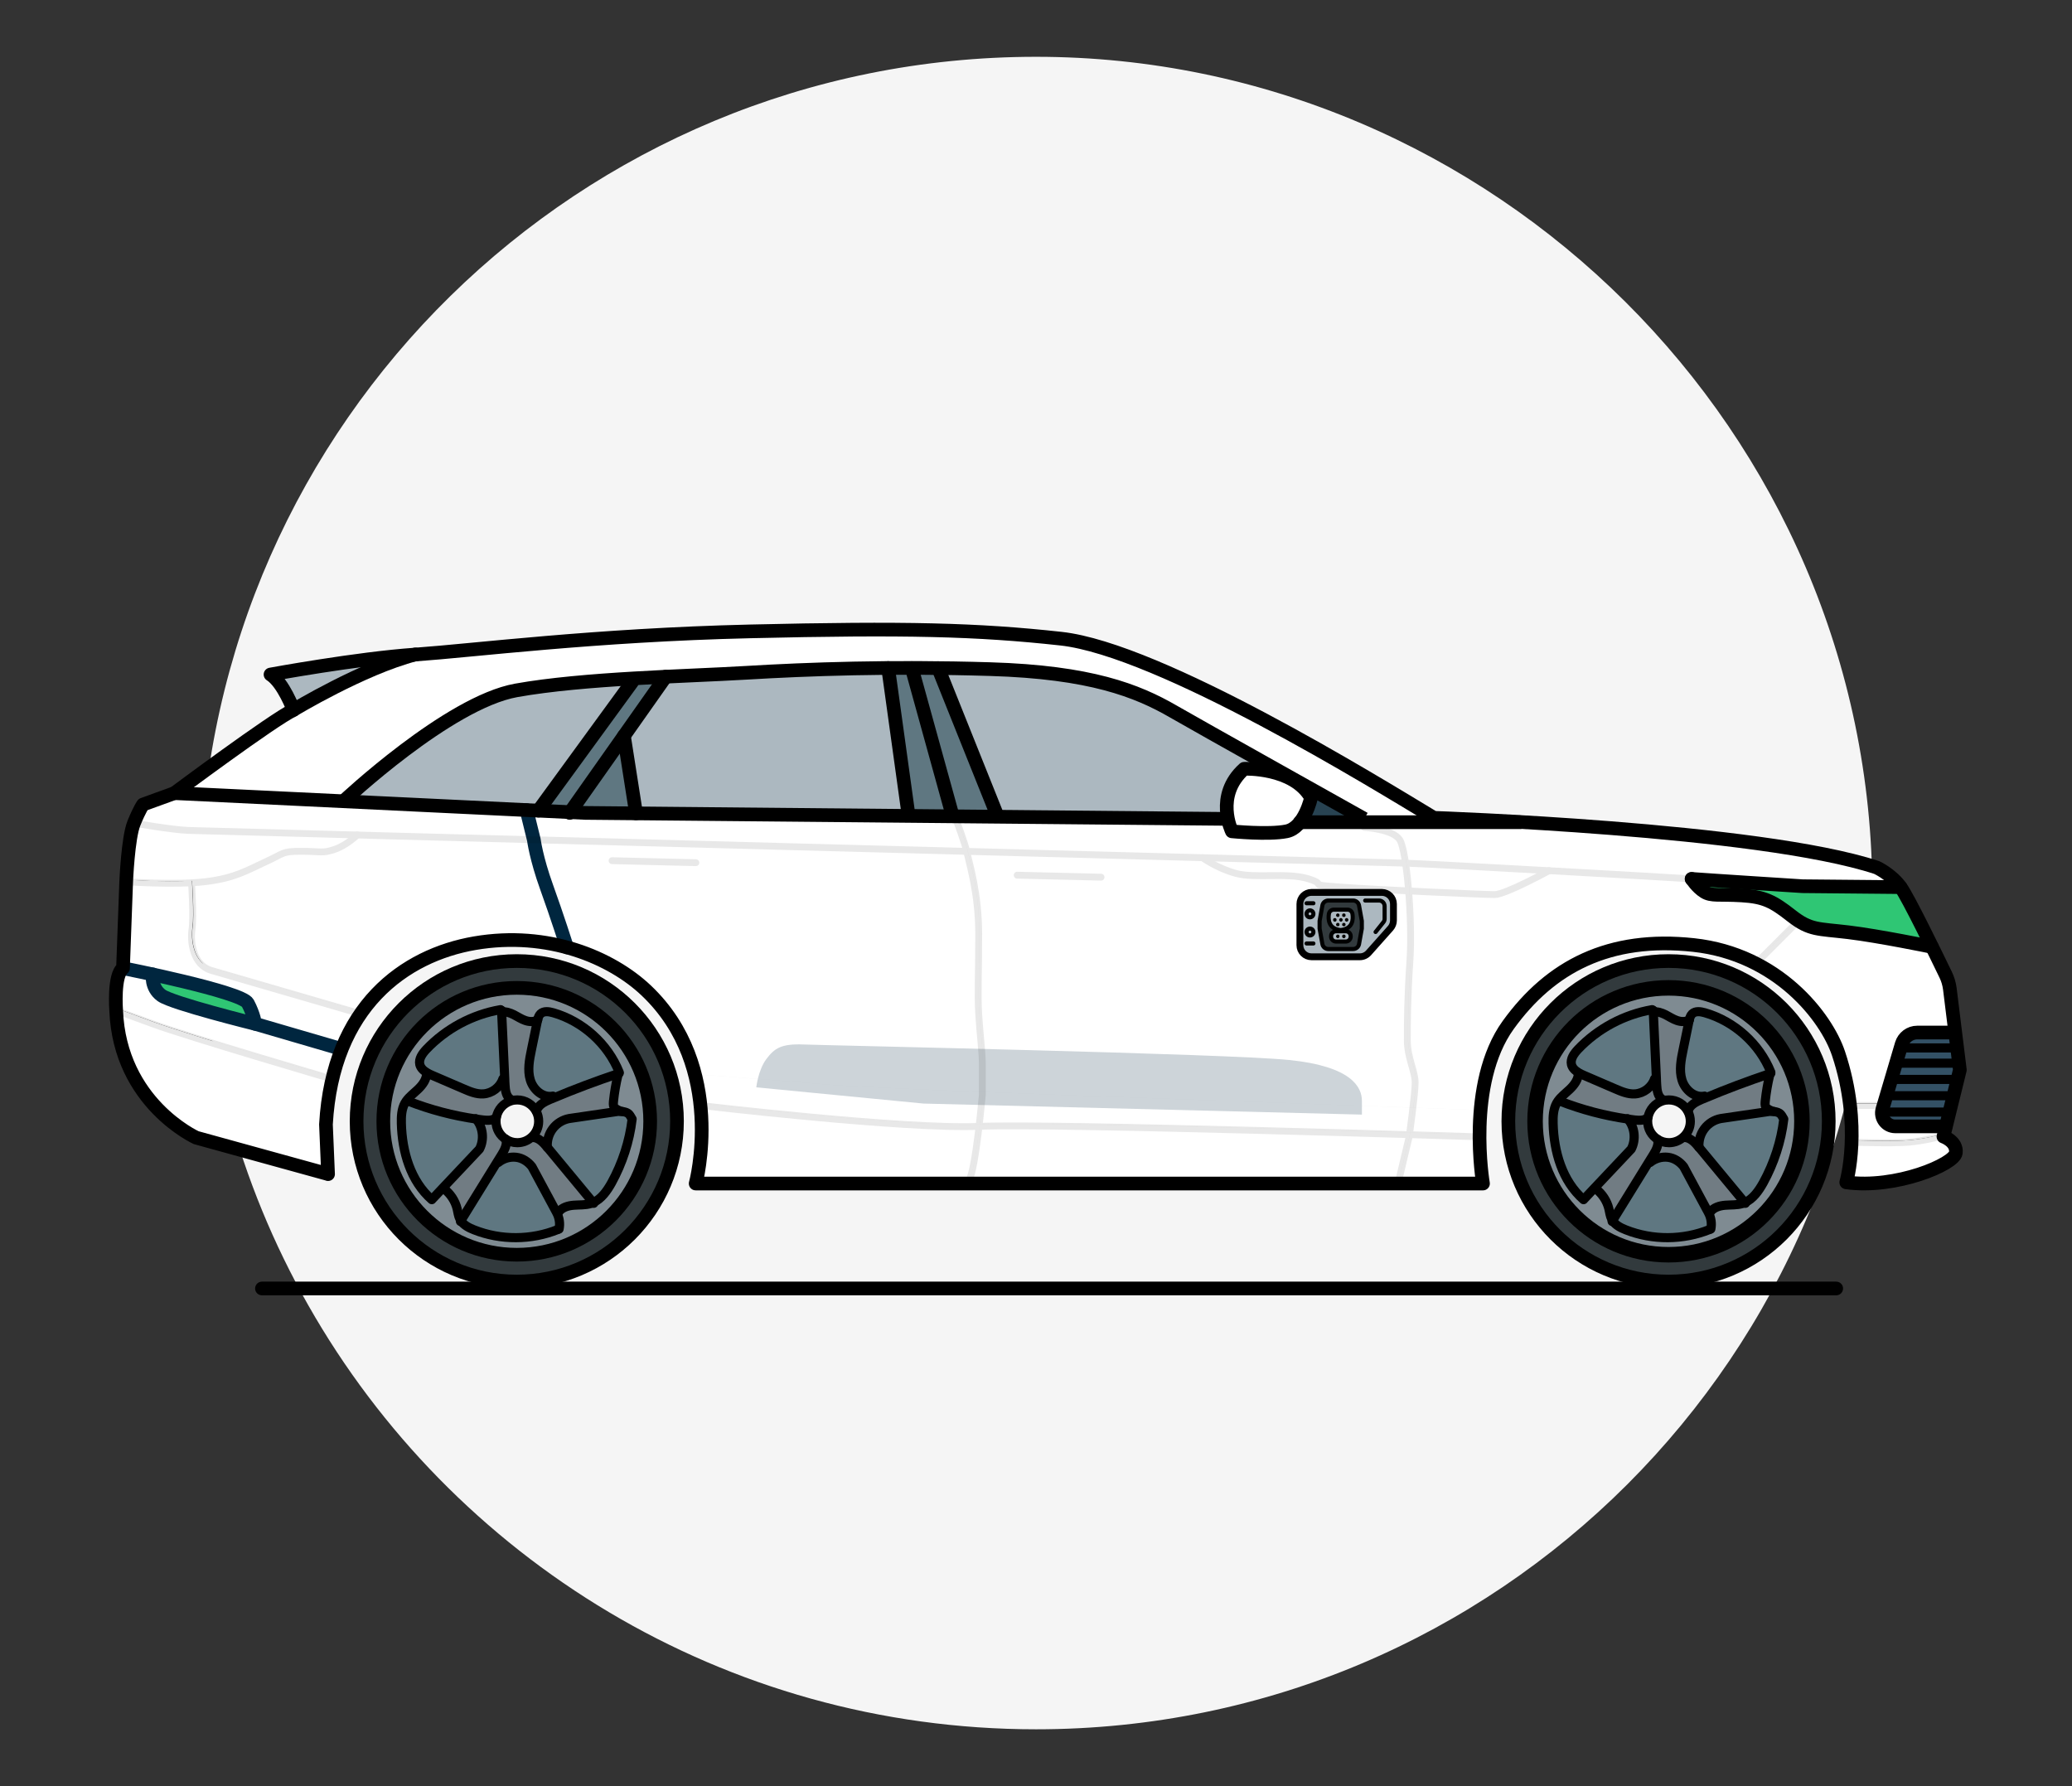 <?xml version="1.0" encoding="UTF-8"?>
<svg xmlns="http://www.w3.org/2000/svg" viewBox="0 0 227.25 195.91">
  <rect x="0" y="0" width="227.25" height="195.91" fill="#333333" stroke="none"/>
  <g id="Layer_2" data-name="Layer 2">
    <path d="M205.35,97.95c0,50.65-41.07,91.72-91.72,91.72-34.22,0-64.06-18.74-79.82-46.51-7.58-13.34-11.9-28.77-11.9-45.21,0-.63,0-1.27,.02-1.9C22.93,46.27,63.6,6.23,113.63,6.23s91.72,41.06,91.72,91.72Z" style="fill: #f5f5f5;"/>
  </g>
  <g id="Layer_1" data-name="Layer 1">
    <line x1="28.73" y1="141.32" x2="201.39" y2="141.32" style="fill: none; stroke: #000; stroke-linecap: round; stroke-linejoin: round; stroke-width: 1.5px;"/>
    <g>
      <g>
        <path d="M207.69,118.17h6.64l.37,.09-.85,3.48-.39,1.58h-5.52c-.98,0-1.69-.95-1.41-1.89l.12-.4,.86-2.9,.18,.05Z" style="fill: #335165;"/>
        <path d="M210.34,113.03h4.14l.21,1.69h-6.17s.12-.42,.12-.42c.22-.76,.91-1.27,1.7-1.27Z" style="fill: #335165;"/>
        <polygon points="214.69 114.72 214.99 117.12 214.71 118.27 214.33 118.17 207.69 118.17 207.51 118.13 208.52 114.71 208.54 114.72 214.68 114.72 214.69 114.72" style="fill: #335165;"/>
        <path d="M45.62,71.56c-5.81,1.52-13.36,6.09-13.36,6.09,0,0-1.1-3-2.52-3.89,0,0,9.51-1.74,15.89-2.2Z" style="fill: #acb8c0;"/>
        <path d="M142.63,89.96c.88-1.1,1.21-2.69,1.21-2.69-.54-.94-1.34-1.6-2.22-2.06l.06-.1c4.31,2.42,8.01,4.49,8.01,4.49v.37h-7.06Z" style="fill: #284352;"/>
        <path d="M136.52,84.1c-2.06,1.85-2.06,4.08-1.78,5.48h-.66s-24.74-.22-24.74-.22v-.37l-6.38-15.94c1.84,.02,3.75,.06,5.71,.12,10.97,.33,16.11,2.35,20.08,4.65,1.14,.66,7.52,4.24,12.93,7.28l-.06,.1c-2.3-1.22-5.11-1.11-5.11-1.11Z" style="fill: #acb8c0;"/>
        <path d="M99.67,88.94v.33l-29.85-.28-1.33-8.48,4.58-6.5c3.29-.16,6.39-.28,8.88-.43,4.27-.25,9.47-.47,15.52-.52l2.2,15.88Z" style="fill: #acb8c0;"/>
        <path d="M69.37,74.2l.02,.4-10.28,14.09-1.29-.06-20.08-.97c.35-.33,11.61-10.85,18.94-12.16,3.66-.65,8.21-1.03,12.68-1.3Z" style="fill: #acb8c0;"/>
        <path d="M143.85,87.27s-.34,1.59-1.21,2.69c-.38,.49-.87,.88-1.48,1-1.99,.4-5.98,0-5.98,0,0,0-.27-.54-.44-1.38-.28-1.4-.28-3.63,1.78-5.48,0,0,2.82-.11,5.11,1.11,.88,.47,1.68,1.12,2.22,2.06Z" style="fill: #fff;"/>
        <path d="M104.89,89.32h-.44v-.38s-4.39-15.88-4.39-15.88h0c.95-.01,1.91,0,2.9,0l6.38,15.94v.37l-4.45-.04Z" style="fill: #5f7781;"/>
        <path d="M100.07,73.06l4.39,15.88v.38s-4.79-.05-4.79-.05v-.33l-2.2-15.88c.85-.01,1.72-.01,2.59-.01h0Z" style="fill: #5f7781;"/>
        <path d="M73.08,74.01l-4.58,6.5-5.9,8.36-3.48-.17,10.28-14.09-.02-.4c1.25-.07,2.49-.13,3.71-.2Z" style="fill: #5f7781;"/>
        <path d="M97.48,73.06c-6.05,.04-11.25,.26-15.52,.52-2.49,.16-5.59,.28-8.88,.43-1.21,.06-2.46,.13-3.71,.2-4.47,.27-9.02,.65-12.68,1.3-7.33,1.31-18.59,11.82-18.94,12.16l-18.55-.89s10.77-8.02,13.06-9.12c0,0,7.55-4.57,13.36-6.09,6.39-.45,19.64-2.14,36.7-2.54,17.06-.4,24.91-.21,34.11,.8,10.87,1.2,34.6,15.86,40.88,19.65,0,0,3.84,.13,9.46,.45v.04h-17.07v-.37s-3.7-2.07-8.01-4.49c-5.41-3.04-11.78-6.61-12.93-7.28-3.97-2.31-9.11-4.32-20.08-4.65-1.96-.06-3.87-.1-5.71-.12-.98,0-1.95-.01-2.9-.01-.88,0-1.74,0-2.59,.01Z" style="fill: #fff;"/>
        <path d="M27.24,109.81c.66,1.26,.8,2.26,.8,2.26,0,0-9.07-2.24-10.26-3.11-1.2-.88-.96-2.31-.96-2.31,3.91,.85,9.98,2.3,10.43,3.16Z" style="fill: #2fc674;"/>
        <path d="M35.82,123.11l.23,5.45-14.46-3.99s-8.38-3.79-8.78-13.96l3.98,1.46c3.98,1.46,19.72,6.07,19.72,6.07-.36,1.52-.6,3.17-.7,4.97Z" style="fill: #fff;"/>
        <path d="M37.14,114.73l.39,.15c-.41,1.01-.75,2.1-1.02,3.26,0,0-15.74-4.61-19.72-6.07l-3.98-1.46s-.3-3.89,.75-4.64c0,0,1.38,.28,3.26,.69,0,0-.24,1.43,.96,2.31,1.19,.87,10.26,3.11,10.26,3.11l9.11,2.66Z" style="fill: #fff;"/>
        <path d="M39.24,110.87l.3,.2c-.78,1.13-1.45,2.39-2.01,3.8l-.39-.15-9.11-2.66s-.13-1-.8-2.26c-.45-.85-6.52-2.3-10.43-3.16-1.88-.41-3.26-.69-3.26-.69l.35-9.47s3.94,.28,7.16,.12v.05s.25,3.7,.06,5.03c-.2,1.34,.06,3.93,2.13,4.52,2.06,.6,15.99,4.65,15.99,4.65Z" style="fill: #fff;"/>
        <path d="M209.37,125.06c-1.74,.15-6.24,0-6.24,0,.04-1.17,.01-2.52-.16-4.03h3.69l-.12,.4c-.28,.95,.43,1.89,1.41,1.89h5.52l-.28,1.11-.43,.04s-1.65,.45-3.39,.59Z" style="fill: #fff;"/>
        <path d="M213.19,124.43s1.52,.53,1.36,1.78c-.15,1.24-6.58,3.99-12.02,3.24,0,0,.49-1.67,.59-4.39,0,0,4.5,.15,6.24,0,1.74-.15,3.39-.59,3.39-.59l.43-.04Z" style="fill: #fff;"/>
        <path d="M213.89,108.21l.59,4.82h-4.14c-.78,0-1.48,.52-1.7,1.27l-.12,.41-1.01,3.41-.86,2.9h-3.69c-.2-1.73-.59-3.65-1.27-5.7-.95-2.87-3.98-7.26-9.04-9.87l4.67-4.68c1.55,1,2.58,.9,5.47,1.24,3.33,.4,9.16,1.6,9.16,1.6,.61,1.24,1.16,2.36,1.49,3.06,.23,.48,.38,.99,.45,1.52Z" style="fill: #fff;"/>
        <path d="M155.01,121.49l7.4,.27c-.07,.95-.1,1.86-.1,2.71-.57-.02-3.45-.11-7.66-.24,.06-.47,.22-1.59,.35-2.73Z" style="fill: #fff;"/>
        <path d="M162.7,129.58h-9.2v-.36l1.13-4.75s.01-.08,.04-.24c4.2,.13,7.09,.22,7.66,.24,0,2.96,.38,5.11,.38,5.11Z" style="fill: #fff;"/>
        <path d="M107.82,119.78v.07s-.14,1.6-.36,3.48c-8.14,.35-30.56-2.3-30.56-2.3-.11-1.03-.28-2.1-.55-3.2,0,0,8.53,.62,13.92,1.09,2.76,.24,10.59,.58,17.55,.86Z" style="fill: #fff;"/>
        <path d="M120.31,120.24l34.7,1.25c-.13,1.14-.29,2.26-.35,2.73-13.65-.4-41.15-1.17-47.2-.9,.22-1.88,.36-3.48,.36-3.48v-.07c6.63,.26,12.5,.47,12.5,.47Z" style="fill: #fff;"/>
        <path d="M154.66,124.23c-.02,.16-.04,.24-.04,.24l-1.13,4.75v.36h-47.14v-.36c.41-.64,.82-3.5,1.1-5.9,6.05-.26,33.55,.5,47.2,.9Z" style="fill: #fff;"/>
        <path d="M107.46,123.32c-.28,2.4-.69,5.26-1.1,5.9v.36h-29.99s1.02-3.76,.53-8.55c0,0,22.41,2.64,30.56,2.3Z" style="fill: #fff;"/>
        <path d="M197.31,100.78l-4.67,4.68c-1.98-1.01-4.25-1.75-6.84-2.03-9.24-1-15.69,2.32-20.34,8.77-2,2.76-2.79,6.36-3.04,9.56l-7.4-.27c.14-1.19,.28-2.42,.28-2.97,0-1.26-.87-2.73-.87-4.65s0-4.46,.3-8.78c.14-2.1,.06-5.02-.16-7.58-.22-2.69-.58-5-.97-5.62-.76-1.19-3.89-1.36-3.89-1.36v-.57h17.07v-.04c11.49,.66,30.44,2.14,39.1,4.99,0,0,1.6,.73,2.63,2.16,.57,.8,2.16,3.94,3.45,6.56,0,0-5.83-1.2-9.16-1.6-2.9-.35-3.92-.24-5.47-1.24Z" style="fill: #fff;"/>
        <path d="M104.89,89.32l4.45,.04,24.74,.23h.66c.17,.82,.44,1.36,.44,1.36,0,0,3.99,.4,5.98,0,.61-.12,1.09-.51,1.48-1h7.06v.57s3.13,.17,3.89,1.36c.39,.61,.75,2.92,.97,5.62,.21,2.56,.3,5.47,.16,7.58-.3,4.32-.3,6.85-.3,8.78s.87,3.39,.87,4.65c0,.55-.13,1.78-.28,2.97l-34.7-1.25s-5.86-.2-12.5-.47v-3.12c0-1.6-.27-3.45-.4-5.65-.13-2.2,0-4.32,0-8.77s-1.02-7.71-1.26-8.84-1.26-3.79-1.26-3.79v-.28Z" style="fill: #fff;"/>
        <path d="M37.75,87.66l20.08,.97,.8,3.26s.27,2.03,1.4,5.18c1.09,3.06,2.17,6.39,2.23,6.6-3.01-.82-6.44-1.09-10.11-.45-4.68,.81-9.43,3.19-12.6,7.85l-.3-.2s-13.93-4.05-15.99-4.65c-2.06-.59-2.32-3.19-2.13-4.52,.2-1.33-.06-5.03-.06-5.03v-.05c-3.21,.16-7.16-.12-7.16-.12,0,0,.2-4.84,.85-6.44s1-2.04,1-2.04l3.44-1.25,18.55,.89Z" style="fill: #fff;"/>
        <path d="M59.11,88.69l3.48,.17,1.67,.08,5.55,.05,29.85,.28,4.78,.05h.44v.28s1.03,2.66,1.26,3.79,1.26,4.39,1.26,8.84-.13,6.58,0,8.77c.13,2.2,.4,4.05,.4,5.65v3.12c-6.96-.28-14.79-.62-17.55-.86-5.38-.47-13.92-1.09-13.92-1.09-.78-3.19-2.38-6.56-5.4-9.42-2.08-1.97-5.09-3.75-8.7-4.73h0c-.06-.22-1.14-3.55-2.23-6.61-1.13-3.16-1.4-5.18-1.4-5.18l-.8-3.26,1.29,.06Z" style="fill: #fff;"/>
        <polygon points="68.49 80.5 69.82 88.99 64.27 88.94 62.6 88.86 68.49 80.5" style="fill: #5f7781;"/>
      </g>
      <path d="M210.94,103.66s-10.06-1.38-12.23-1.97c-2.17-.59-3.17-2.23-4.52-2.58-1.35-.35-4.19-1-4.99-1s-1.89-.1-2.29-.3-.95-1.25-.95-1.25c0,0,5.98,.4,7.98,.5,1.99,.1,10.07,.23,10.07,.23l4.45,.05,2.71,5.75-.24,.57Z" style="fill: #2fc674;"/>
      <path d="M82.95,119.25s.2-1.89,1.1-3.09,1.64-1.7,4.11-1.6,46.35,1,53.23,1.7c6.88,.7,7.98,2.99,7.98,4.49v1.5l-48.07-1.21-18.35-1.78Z" style="fill: #acb8c0; opacity: .6;"/>
      <path d="M32.19,77.86s7.55-4.57,13.36-6.08" style="fill: none; stroke: #000; stroke-linecap: round; stroke-linejoin: round; stroke-width: 1.5px;"/>
      <path d="M135.11,91.18s-1.94-3.91,1.35-6.86c0,0,5.39-.22,7.33,3.17,0,0-.7,3.29-2.69,3.69s-5.98,0-5.98,0Z" style="fill: none; stroke: #000; stroke-linecap: round; stroke-linejoin: round; stroke-width: 1.5px;"/>
      <path d="M37.67,87.88s11.5-10.83,18.95-12.16c7.45-1.33,18.55-1.53,25.26-1.93,6.71-.4,15.76-.73,26.73-.4s16.11,2.35,20.08,4.65c2.06,1.2,20.94,11.77,20.94,11.77" style="fill: none; stroke: #000; stroke-miterlimit: 10; stroke-width: 1.5px;"/>
      <line x1="59.05" y1="88.91" x2="69.32" y2="74.82" style="fill: none; stroke: #000; stroke-linecap: round; stroke-linejoin: round; stroke-width: 1.5px;"/>
      <line x1="62.48" y1="89.16" x2="73.01" y2="74.22" style="fill: none; stroke: #000; stroke-linecap: round; stroke-linejoin: round; stroke-width: 1.5px;"/>
      <line x1="69.76" y1="89.21" x2="68.43" y2="80.72" style="fill: none; stroke: #000; stroke-linecap: round; stroke-linejoin: round; stroke-width: 1.5px;"/>
      <line x1="97.41" y1="73.27" x2="99.61" y2="89.16" style="fill: none; stroke: #000; stroke-linecap: round; stroke-linejoin: round; stroke-width: 1.5px;"/>
      <line x1="102.9" y1="73.28" x2="109.28" y2="89.21" style="fill: none; stroke: #000; stroke-linecap: round; stroke-linejoin: round; stroke-width: 1.5px;"/>
      <line x1="100" y1="73.28" x2="104.39" y2="89.16" style="fill: none; stroke: #000; stroke-linecap: round; stroke-linejoin: round; stroke-width: 1.5px;"/>
      <path d="M214.41,113.25h-4.14c-.78,0-1.47,.52-1.7,1.27l-2.11,7.13c-.28,.94,.43,1.89,1.41,1.89h5.52" style="fill: none; stroke: #000; stroke-linecap: round; stroke-linejoin: round; stroke-width: 1.5px;"/>
      <line x1="208.47" y1="114.94" x2="214.62" y2="114.94" style="fill: none; stroke: #000; stroke-linecap: round; stroke-linejoin: round;"/>
      <line x1="208.47" y1="116.61" x2="214.62" y2="116.61" style="fill: none; stroke: #000; stroke-linecap: round; stroke-linejoin: round;"/>
      <line x1="207.62" y1="118.39" x2="214.26" y2="118.39" style="fill: none; stroke: #000; stroke-linecap: round; stroke-linejoin: round;"/>
      <line x1="207.62" y1="120.18" x2="213.99" y2="120.18" style="fill: none; stroke: #000; stroke-linecap: round; stroke-linejoin: round;"/>
      <line x1="206.88" y1="121.97" x2="213.99" y2="121.97" style="fill: none; stroke: #000; stroke-linecap: round; stroke-linejoin: round;"/>
      <path d="M57.75,88.85l.8,3.26s.26,2.03,1.4,5.19,2.24,6.61,2.24,6.61" style="fill: none; stroke: #00263f; stroke-linecap: round; stroke-linejoin: round; stroke-width: 1.5px;"/>
      <path d="M13.5,106.19s13.01,2.58,13.68,3.84,.8,2.26,.8,2.26l9.11,2.66" style="fill: none; stroke: #00263f; stroke-linecap: round; stroke-linejoin: round; stroke-width: 1.5px;"/>
      <path d="M16.75,106.87s-.24,1.44,.96,2.31c1.2,.87,10.26,3.11,10.26,3.11" style="fill: none; stroke: #00263f; stroke-linecap: round; stroke-linejoin: round; stroke-width: 1.5px;"/>
      <g style="opacity: .09;">
        <path d="M14.69,90.28s4.11,.73,5.97,.8,130.84,3.52,133.43,3.59,29.78,1.6,31.45,1.73" style="fill: none; stroke: #000; stroke-linecap: round; stroke-linejoin: round; stroke-width: .75px;"/>
        <path d="M13.84,96.71s5.29,.38,8.61,0,4.75-1.31,6.52-2.11c2.28-1.03,1.88-1.23,4.07-1.23s2.29,.25,3.64-.2c1.35-.45,2.5-1.59,2.5-1.59" style="fill: none; stroke: #000; stroke-linecap: round; stroke-linejoin: round; stroke-width: .75px;"/>
        <g>
          <line x1="192.58" y1="105.68" x2="197.25" y2="101" style="fill: none; stroke: #000; stroke-linecap: round; stroke-linejoin: round; stroke-width: .75px;"/>
          <line x1="202.89" y1="121.25" x2="206.59" y2="121.25" style="fill: none; stroke: #000; stroke-linecap: round; stroke-linejoin: round; stroke-width: .75px;"/>
          <path d="M203.06,125.28s4.5,.15,6.25,0,3.39-.6,3.39-.6" style="fill: none; stroke: #000; stroke-linecap: round; stroke-linejoin: round; stroke-width: .75px;"/>
          <path d="M39.18,111.09s-13.93-4.06-15.99-4.65c-2.06-.6-2.33-3.19-2.13-4.52s-.05-5.03-.05-5.03" style="fill: none; stroke: #000; stroke-linecap: round; stroke-linejoin: round; stroke-width: .75px;"/>
          <path d="M104.82,89.81s1.03,2.66,1.26,3.79,1.26,4.39,1.26,8.84-.13,6.58,0,8.78,.4,4.06,.4,5.65v3.19s-.73,8.24-1.46,9.37" style="fill: none; stroke: #000; stroke-linecap: round; stroke-linejoin: round; stroke-width: .75px;"/>
          <path d="M149.63,90.75s3.12,.17,3.89,1.36,1.41,8.88,1.12,13.2-.29,6.85-.29,8.78,.86,3.39,.86,4.65-.66,5.95-.66,5.95l-1.13,4.75" style="fill: none; stroke: #000; stroke-linecap: round; stroke-linejoin: round; stroke-width: .75px;"/>
          <path d="M36.45,118.36s-15.73-4.61-19.72-6.07l-3.98-1.46" style="fill: none; stroke: #000; stroke-linecap: round; stroke-linejoin: round; stroke-width: .75px;"/>
          <path d="M76.83,121.25s22.42,2.64,30.56,2.29,54.96,1.15,54.96,1.15" style="fill: none; stroke: #000; stroke-linecap: round; stroke-linejoin: round; stroke-width: .75px;"/>
          <path d="M131.88,94.07s1.53,1.13,3.65,1.72,5.65-.13,7.98,.6c2.33,.73-.53,.6,3.46,.9s15.76,.83,16.95,.83,5.99-2.63,5.99-2.63" style="fill: none; stroke: #000; stroke-linecap: round; stroke-linejoin: round; stroke-width: .75px;"/>
        </g>
        <line x1="67.13" y1="94.4" x2="76.32" y2="94.62" style="fill: none; stroke: #000; stroke-linecap: round; stroke-linejoin: round; stroke-width: .75px;"/>
        <line x1="111.56" y1="95.99" x2="120.76" y2="96.21" style="fill: none; stroke: #000; stroke-linecap: round; stroke-linejoin: round; stroke-width: .75px;"/>
      </g>
      <path d="M185.53,96.4c1.66,.13,12.17,.8,12.17,.8l10.74,.1" style="fill: none; stroke: #000; stroke-linecap: round; stroke-linejoin: round; stroke-width: 1.5px;"/>
      <path d="M35.98,128.77l-14.46-3.99s-8.38-3.79-8.78-13.96c0,0-.3-3.89,.75-4.64l.35-9.47s.2-4.84,.85-6.43,1-2.04,1-2.04l3.44-1.25s10.77-8.03,13.06-9.12c0,0-1.11-2.99-2.52-3.89,0,0,9.5-1.75,15.89-2.19,6.38-.45,19.65-2.14,36.7-2.54s24.91-.21,34.11,.8c10.87,1.2,34.6,15.86,40.89,19.65,0,0,35.67,1.2,48.57,5.45,0,0,1.6,.73,2.63,2.16,.85,1.18,3.9,7.46,4.94,9.61,.23,.48,.38,.99,.45,1.52l1.1,8.91-1.8,7.31s1.51,.53,1.36,1.78-6.58,3.99-12.02,3.24c0,0,1.81-6.15-.85-14.13-1.33-3.99-6.65-10.9-15.89-11.9-9.24-1-15.69,2.33-20.34,8.78-4.65,6.45-2.76,17.38-2.76,17.38H76.3s3.45-12.76-5.42-21.17c-3.82-3.62-10.76-6.57-18.81-5.19-7.68,1.32-15.59,6.91-16.32,19.88l.23,5.45Z" style="fill: none; stroke: #000; stroke-linecap: round; stroke-linejoin: round; stroke-width: 1.5px;"/>
      <polyline points="19.13 86.99 64.2 89.16 134.01 89.81" style="fill: none; stroke: #000; stroke-linecap: round; stroke-linejoin: round; stroke-width: 1.5px;"/>
      <line x1="166.72" y1="90.18" x2="142.57" y2="90.18" style="fill: none; stroke: #000; stroke-linecap: round; stroke-linejoin: round; stroke-width: 1.5px;"/>
      <path d="M211.88,103.85s-5.82-1.2-9.16-1.6c-3.34-.4-4.19-.2-6.23-1.8-2.04-1.6-2.99-2.09-5.48-2.24s-3.29,.1-4.09-.4-1.38-1.41-1.38-1.41" style="fill: none; stroke: #000; stroke-linecap: round; stroke-linejoin: round; stroke-width: 1.5px;"/>
      <g>
        <path d="M56.68,105.4c9.7,0,17.57,7.87,17.57,17.57s-7.87,17.58-17.57,17.58-17.57-7.87-17.57-17.58,7.87-17.57,17.57-17.57Zm14.63,17.57c0-8.08-6.55-14.63-14.63-14.63s-14.64,6.55-14.64,14.63,6.55,14.64,14.64,14.64,14.63-6.55,14.63-14.64Z" style="fill: #323a3d;"/>
        <path d="M69.1,122.34s.1,.18,.23,.39c-.29,2.45-1.07,4.83-2.26,7-.49,.88-1.11,1.77-2.02,2.16-1.68-2.03-3.35-4.04-5.02-6.06h0c-.07-.73,.15-1.48,.59-2.06,.43-.59,1.1-.99,1.81-1.12l5.33-.78h.02c.5,0,1.07,.02,1.32,.45Z" style="fill: #5f7781;"/>
        <path d="M58.96,111.86c.05-.24,.14-.48,.31-.66,.35-.34,.93-.26,1.4-.12,3.23,.92,5.97,3.4,7.23,6.52v.12l-.2,.07c-2.37,.8-4.7,1.67-7,2.64l-.08-.2c-1.1,.23-2.16-.71-2.48-1.78-.32-1.07-.1-2.22,.13-3.31,.21-1.04,.43-2.08,.64-3.11,0-.05,.02-.11,.04-.16Z" style="fill: #5f7781;"/>
        <path d="M67.78,121.73v.15h-.02l-5.33,.78c-.71,.13-1.37,.53-1.81,1.12-.44,.58-.65,1.32-.59,2.05h0s0,0-.01,0c-.43-.52-.96-1.08-1.63-1.06l-.06-.07c.46-.42,.75-1.03,.75-1.71,0-.39-.1-.76-.27-1.09l.04-.02c.15-.67,.86-1.03,1.5-1.3,.12-.05,.24-.1,.37-.15,2.3-.97,4.63-1.84,7-2.64l.06,.16c-.21,.92-.37,1.86-.48,2.8-.02,.23-.04,.47,.05,.68,.07,.17,.26,.31,.44,.31Z" style="fill: #717c83;"/>
        <path d="M50.55,133.88c.32,.49,.89,.78,1.45,1,2.92,1.16,6.28,1.15,9.19-.04l.12-.04c.12-.59,.03-1.23-.25-1.76l.2-.1c.36-.51,1.03-.7,1.65-.75,.62-.05,1.27,0,1.86-.18,.1-.03,.18-.07,.27-.11,.91-.39,1.53-1.29,2.02-2.16,1.19-2.16,1.97-4.55,2.26-7-.12-.21-.23-.39-.23-.39-.26-.43-.82-.45-1.32-.45v-.15c-.18,0-.37-.14-.44-.31-.1-.21-.07-.45-.05-.68,.1-.94,.26-1.88,.48-2.8l-.06-.16,.2-.07v-.12c-1.25-3.12-4-5.59-7.23-6.52-.48-.14-1.05-.22-1.4,.12-.18,.18-.26,.42-.31,.66-.39,.26-.91,.23-1.35,.08-.45-.15-.84-.42-1.27-.64-.41-.2-.87-.37-1.32-.29,0-.07,0-.12,0-.19l-.13-.08c-3.08,.53-5.97,2.08-8.13,4.35-.43,.46-.86,1.05-.72,1.66,.1,.4,.41,.68,.78,.9l-.03,.05c.01,.69-.45,1.3-.95,1.78-.44,.42-.94,.79-1.29,1.28-.05,.07-.1,.15-.14,.22-.37,.67-.41,1.47-.39,2.24,.08,3.09,1,6.32,3.34,8.36,.04-.04,.08-.09,.08-.09l1.14-1.21,.1,.1c.72,.55,1.24,1.34,1.45,2.22,.1,.38,.13,.78,.31,1.13,.03,.06,.06,.11,.1,.16Zm6.13-25.54c8.08,0,14.63,6.55,14.63,14.63s-6.55,14.64-14.63,14.64-14.64-6.55-14.64-14.64,6.55-14.63,14.64-14.63Z" style="fill: #7f8b92;"/>
        <path d="M65.05,131.9c-.09,.04-.18,.08-.27,.11-.6,.18-1.24,.13-1.86,.18-.62,.04-1.29,.23-1.65,.75l-.2,.1c-.03-.07-.07-.15-.11-.21l-2.62-4.87c-.42-.56-1.04-.95-1.73-1.03-.69-.08-1.41,.13-1.95,.57l-.12-.07c.16-.26,.33-.53,.49-.79,.31-.5,.63-1.13,.45-1.67,.37,.23,.79,.37,1.25,.37,.61,0,1.18-.24,1.59-.63l.06,.07c.67-.02,1.2,.54,1.63,1.06h.01c1.67,2.03,3.34,4.04,5.02,6.07Z" style="fill: #717c83;"/>
        <path d="M61.07,133.04c.28,.53,.37,1.17,.25,1.76l-.12,.04c-2.91,1.18-6.27,1.2-9.19,.04-.56-.22-1.13-.51-1.45-1,1.33-2.15,2.65-4.3,3.99-6.46l.12,.07c.54-.44,1.26-.65,1.95-.57,.69,.08,1.3,.48,1.73,1.03l2.62,4.87c.04,.07,.08,.14,.11,.21Z" style="fill: #5f7781;"/>
        <path d="M60.63,120.23l.08,.2c-.12,.05-.24,.1-.37,.15-.64,.27-1.35,.63-1.5,1.3l-.04,.02c-.39-.75-1.18-1.26-2.08-1.26-.24,0-.48,.04-.69,.1v-.17c-.52-.29-.61-.99-.64-1.59,0-.22-.02-.44-.03-.66-.11-2.44-.23-4.89-.34-7.33,.45-.07,.91,.09,1.32,.29,.42,.22,.82,.49,1.27,.64,.44,.15,.96,.18,1.35-.08-.01,.05-.03,.11-.04,.16-.21,1.03-.43,2.07-.64,3.11-.23,1.1-.45,2.25-.13,3.31,.32,1.08,1.38,2.01,2.48,1.78Z" style="fill: #717c83;"/>
        <path d="M52.23,122.74c-2.55-.37-5.06-1.03-7.46-1.97h-.22c.35-.49,.85-.86,1.29-1.28,.5-.48,.97-1.09,.95-1.78l.03-.05c.19,.12,.4,.21,.6,.3,1.13,.49,2.27,.98,3.41,1.47,.69,.3,1.43,.61,2.18,.56,.95-.06,1.84-.73,2.14-1.64h.22c0,.21,.02,.43,.03,.65,.03,.6,.12,1.29,.64,1.59v.17c-.82,.26-1.44,.95-1.6,1.81h0c-.35,.37-.94,.35-1.45,.29-.25-.03-.5-.07-.75-.1Z" style="fill: #717c83;"/>
        <path d="M55.48,124.97c.18,.53-.14,1.17-.45,1.67-.16,.26-.33,.53-.49,.79-1.33,2.16-2.65,4.31-3.99,6.46-.04-.05-.07-.1-.1-.16-.18-.35-.22-.75-.31-1.13-.21-.88-.73-1.67-1.45-2.22l-.1-.1,4.01-4.25c.54-1.04,.39-2.4-.37-3.29,.25,.04,.5,.07,.75,.1,.5,.07,1.1,.09,1.45-.29h0c-.03,.14-.04,.29-.04,.44,0,.83,.43,1.57,1.09,1.97Z" style="fill: #717c83;"/>
        <path d="M55.03,111.01c.11,2.44,.23,4.89,.34,7.33h-.22c-.31,.91-1.19,1.59-2.14,1.65-.75,.04-1.48-.26-2.18-.56-1.13-.49-2.27-.98-3.41-1.47-.2-.09-.41-.18-.6-.3-.37-.22-.68-.5-.78-.9-.15-.61,.29-1.2,.72-1.66,2.15-2.27,5.05-3.82,8.13-4.35l.13,.08c0,.07,0,.12,0,.19Z" style="fill: #5f7781;"/>
        <path d="M52.23,122.74c.75,.89,.91,2.25,.37,3.29l-4.01,4.25-1.14,1.21s-.04,.04-.08,.09c-2.34-2.04-3.26-5.27-3.34-8.36-.02-.77,.01-1.57,.39-2.24,.04-.07,.09-.15,.14-.22h.22c2.4,.94,4.91,1.61,7.46,1.97Z" style="fill: #5f7781;"/>
      </g>
      <g>
        <path d="M74.25,122.98c0,9.71-7.87,17.58-17.57,17.58s-17.57-7.87-17.57-17.58,7.87-17.57,17.57-17.57,17.57,7.87,17.57,17.57Z" style="fill: none; stroke: #000; stroke-linecap: round; stroke-linejoin: round; stroke-width: 1.5px;"/>
        <path d="M71.31,122.98c0,8.09-6.55,14.64-14.63,14.64s-14.64-6.55-14.64-14.64,6.55-14.63,14.64-14.63,14.63,6.55,14.63,14.63Z" style="fill: none; stroke: #000; stroke-linecap: round; stroke-linejoin: round; stroke-width: 1.5px;"/>
        <path d="M58.81,121.9c.18,.33,.27,.7,.27,1.09,0,.68-.29,1.29-.75,1.71-.42,.39-.98,.63-1.59,.63-.46,0-.88-.13-1.25-.37-.66-.41-1.09-1.14-1.09-1.97,0-.15,.01-.3,.04-.44,.16-.86,.78-1.55,1.6-1.81,.22-.07,.45-.1,.69-.1,.9,0,1.69,.51,2.08,1.26Z" style="fill: none; stroke: #000; stroke-linecap: round; stroke-linejoin: round;"/>
        <path d="M55.02,110.82c0,.07,0,.12,0,.19,.11,2.44,.23,4.89,.34,7.33,0,.22,.02,.44,.03,.66,.03,.6,.12,1.29,.64,1.59" style="fill: none; stroke: #000; stroke-linecap: round; stroke-linejoin: round;"/>
        <path d="M67.91,117.72l-.2,.07c-2.37,.8-4.7,1.67-7,2.64-.12,.05-.24,.1-.37,.15-.64,.27-1.35,.63-1.5,1.3" style="fill: none; stroke: #000; stroke-linecap: round; stroke-linejoin: round;"/>
        <path d="M65.12,131.98s-.04-.05-.07-.08c-1.68-2.03-3.35-4.04-5.02-6.06h-.01c-.43-.53-.96-1.1-1.63-1.08" style="fill: none; stroke: #000; stroke-linecap: round; stroke-linejoin: round;"/>
        <path d="M50.5,133.97s.04-.06,.05-.09c1.33-2.15,2.65-4.3,3.99-6.46,.16-.26,.33-.53,.49-.79,.31-.5,.63-1.13,.45-1.67" style="fill: none; stroke: #000; stroke-linecap: round; stroke-linejoin: round;"/>
        <path d="M54.43,122.55c-.35,.37-.94,.35-1.45,.29-.25-.03-.5-.07-.75-.1-2.55-.37-5.06-1.03-7.46-1.97" style="fill: none; stroke: #000; stroke-linecap: round; stroke-linejoin: round;"/>
        <path d="M67.91,117.6c-1.25-3.12-4-5.59-7.23-6.52-.48-.14-1.05-.22-1.4,.12-.18,.18-.26,.42-.31,.66-.01,.05-.03,.11-.04,.16-.21,1.03-.43,2.07-.64,3.11-.23,1.1-.45,2.25-.13,3.31,.32,1.08,1.38,2.01,2.48,1.78" style="fill: none; stroke: #000; stroke-linecap: round; stroke-linejoin: round;"/>
        <path d="M54.89,110.74c-3.08,.53-5.97,2.08-8.13,4.35-.43,.46-.86,1.05-.72,1.66,.1,.4,.41,.68,.78,.9,.19,.12,.4,.21,.6,.3,1.13,.49,2.27,.98,3.41,1.47,.69,.3,1.43,.61,2.18,.56,.95-.06,1.84-.73,2.14-1.64" style="fill: none; stroke: #000; stroke-linecap: round; stroke-linejoin: round;"/>
        <path d="M54.66,127.5c.54-.44,1.26-.65,1.95-.57,.69,.08,1.3,.48,1.73,1.03l2.62,4.87c.04,.07,.08,.14,.11,.21,.28,.53,.37,1.17,.25,1.76" style="fill: none; stroke: #000; stroke-linecap: round; stroke-linejoin: round;"/>
        <path d="M46.79,117.7c.01,.69-.45,1.3-.95,1.78-.44,.42-.94,.79-1.29,1.28-.05,.07-.1,.15-.14,.22-.37,.67-.41,1.47-.39,2.24,.08,3.09,1,6.32,3.34,8.36,.04-.04,.08-.09,.08-.09l1.14-1.21,4.01-4.25c.54-1.04,.39-2.4-.37-3.29,0-.01-.02-.02-.03-.04" style="fill: none; stroke: #000; stroke-linecap: round; stroke-linejoin: round;"/>
        <path d="M61.19,134.85c-2.91,1.18-6.27,1.2-9.19,.04-.56-.22-1.13-.51-1.45-1-.04-.05-.07-.1-.1-.16-.18-.35-.22-.75-.31-1.13-.21-.88-.73-1.67-1.45-2.22" style="fill: none; stroke: #000; stroke-linecap: round; stroke-linejoin: round;"/>
        <path d="M61.27,132.94c.36-.51,1.03-.7,1.65-.75,.62-.05,1.27,0,1.86-.18,.1-.03,.18-.07,.27-.11,.91-.39,1.53-1.29,2.02-2.16,1.19-2.16,1.97-4.55,2.26-7-.12-.21-.23-.39-.23-.39-.26-.43-.82-.45-1.32-.45h-.02l-5.33,.78c-.71,.13-1.37,.53-1.81,1.12-.44,.58-.65,1.32-.59,2.05" style="fill: none; stroke: #000; stroke-linecap: round; stroke-linejoin: round;"/>
        <path d="M68.21,121.9s.04,0,0,0c-.18,0-.8-.31-.87-.48-.1-.21-.07-.45-.05-.68,.1-.94,.26-1.88,.48-2.8" style="fill: none; stroke: #000; stroke-linecap: round; stroke-linejoin: round;"/>
        <path d="M58.98,111.85s0,0-.01,0c-.39,.26-.91,.23-1.35,.08-.45-.15-.84-.42-1.27-.64-.41-.2-.87-.37-1.32-.29-.01,0-.03,0-.04,0" style="fill: none; stroke: #000; stroke-linecap: round; stroke-linejoin: round;"/>
      </g>
      <g>
        <path d="M182.99,105.4c9.7,0,17.57,7.87,17.57,17.57s-7.87,17.58-17.57,17.58-17.57-7.87-17.57-17.58,7.87-17.57,17.57-17.57Zm14.63,17.57c0-8.08-6.55-14.63-14.63-14.63s-14.64,6.55-14.64,14.63,6.55,14.64,14.64,14.64,14.63-6.55,14.63-14.64Z" style="fill: #323a3d;"/>
        <path d="M195.42,122.34s.1,.18,.23,.39c-.29,2.45-1.07,4.83-2.26,7-.49,.88-1.11,1.77-2.02,2.16-1.68-2.03-3.35-4.04-5.02-6.06h0c-.07-.73,.15-1.48,.59-2.06,.43-.59,1.1-.99,1.81-1.12l5.33-.78h.02c.5,0,1.07,.02,1.32,.45Z" style="fill: #5f7781;"/>
        <path d="M185.28,111.86c.05-.24,.14-.48,.31-.66,.35-.34,.93-.26,1.4-.12,3.23,.92,5.97,3.4,7.23,6.52v.12l-.2,.07c-2.37,.8-4.7,1.67-7,2.64l-.08-.2c-1.1,.23-2.16-.71-2.48-1.78-.32-1.07-.1-2.22,.13-3.31,.21-1.04,.43-2.08,.64-3.11,0-.05,.02-.11,.04-.16Z" style="fill: #5f7781;"/>
        <path d="M194.1,121.73v.15h-.02l-5.33,.78c-.71,.13-1.37,.53-1.81,1.12-.44,.58-.65,1.32-.59,2.05h0s0,0-.01,0c-.43-.52-.96-1.08-1.63-1.06l-.06-.07c.46-.42,.75-1.03,.75-1.71,0-.39-.1-.76-.27-1.09l.04-.02c.15-.67,.86-1.03,1.5-1.3,.12-.05,.24-.1,.37-.15,2.3-.97,4.63-1.84,7-2.64l.06,.16c-.21,.92-.37,1.86-.48,2.8-.02,.23-.04,.47,.05,.68,.07,.17,.26,.31,.44,.31Z" style="fill: #717c83;"/>
        <path d="M176.87,133.88c.32,.49,.89,.78,1.45,1,2.92,1.16,6.28,1.15,9.19-.04l.12-.04c.12-.59,.03-1.23-.25-1.76l.2-.1c.36-.51,1.03-.7,1.65-.75,.62-.05,1.27,0,1.86-.18,.1-.03,.18-.07,.27-.11,.91-.39,1.53-1.29,2.02-2.16,1.19-2.16,1.97-4.55,2.26-7-.12-.21-.23-.39-.23-.39-.26-.43-.82-.45-1.32-.45v-.15c-.18,0-.37-.14-.44-.31-.1-.21-.07-.45-.05-.68,.1-.94,.26-1.88,.48-2.8l-.06-.16,.2-.07v-.12c-1.25-3.12-4-5.59-7.23-6.52-.48-.14-1.05-.22-1.4,.12-.18,.18-.26,.42-.31,.66-.39,.26-.91,.23-1.35,.08-.45-.15-.84-.42-1.27-.64-.41-.2-.87-.37-1.32-.29,0-.07,0-.12,0-.19l-.13-.08c-3.08,.53-5.97,2.08-8.13,4.35-.43,.46-.86,1.05-.72,1.66,.1,.4,.41,.68,.78,.9l-.03,.05c.01,.69-.45,1.3-.95,1.78-.44,.42-.94,.79-1.29,1.28-.05,.07-.1,.15-.14,.22-.37,.67-.41,1.47-.39,2.24,.08,3.09,1,6.32,3.34,8.36,.04-.04,.08-.09,.08-.09l1.14-1.21,.1,.1c.72,.55,1.24,1.34,1.45,2.22,.1,.38,.13,.78,.31,1.13,.03,.06,.06,.11,.1,.16Zm6.13-25.54c8.08,0,14.63,6.55,14.63,14.63s-6.55,14.64-14.63,14.64-14.64-6.55-14.64-14.64,6.55-14.63,14.64-14.63Z" style="fill: #7f8b92;"/>
        <path d="M191.37,131.9c-.09,.04-.18,.08-.27,.11-.6,.18-1.24,.13-1.86,.18-.62,.04-1.29,.23-1.65,.75l-.2,.1c-.03-.07-.07-.15-.11-.21l-2.62-4.87c-.42-.56-1.04-.95-1.73-1.03-.69-.08-1.41,.13-1.95,.57l-.12-.07c.16-.26,.33-.53,.49-.79,.31-.5,.63-1.13,.45-1.67,.37,.23,.79,.37,1.25,.37,.61,0,1.18-.24,1.59-.63l.06,.07c.67-.02,1.2,.54,1.63,1.06h.01c1.67,2.03,3.34,4.04,5.02,6.07Z" style="fill: #717c83;"/>
        <path d="M187.38,133.04c.28,.53,.37,1.17,.25,1.76l-.12,.04c-2.91,1.18-6.27,1.2-9.19,.04-.56-.22-1.13-.51-1.45-1,1.33-2.15,2.65-4.3,3.99-6.46l.12,.07c.54-.44,1.26-.65,1.95-.57,.69,.08,1.3,.48,1.73,1.03l2.62,4.87c.04,.07,.08,.14,.11,.21Z" style="fill: #5f7781;"/>
        <path d="M186.94,120.23l.08,.2c-.12,.05-.24,.1-.37,.15-.64,.27-1.35,.63-1.5,1.3l-.04,.02c-.39-.75-1.18-1.26-2.08-1.26-.24,0-.48,.04-.69,.1v-.17c-.52-.29-.61-.99-.64-1.59,0-.22-.02-.44-.03-.66-.11-2.44-.23-4.89-.34-7.33,.45-.07,.91,.09,1.32,.29,.42,.22,.82,.49,1.27,.64,.44,.15,.96,.18,1.35-.08-.01,.05-.03,.11-.04,.16-.21,1.03-.43,2.07-.64,3.11-.23,1.1-.45,2.25-.13,3.31,.32,1.08,1.38,2.01,2.48,1.78Z" style="fill: #717c83;"/>
        <path d="M178.55,122.74c-2.55-.37-5.06-1.03-7.46-1.97h-.22c.35-.49,.85-.86,1.29-1.28,.5-.48,.97-1.09,.95-1.78l.03-.05c.19,.12,.4,.21,.6,.3,1.13,.49,2.27,.98,3.41,1.47,.69,.3,1.43,.61,2.18,.56,.95-.06,1.84-.73,2.14-1.64h.22c0,.21,.02,.43,.03,.65,.03,.6,.12,1.29,.64,1.59v.17c-.82,.26-1.44,.95-1.6,1.81h0c-.35,.37-.94,.35-1.45,.29-.25-.03-.5-.07-.75-.1Z" style="fill: #717c83;"/>
        <path d="M181.79,124.97c.18,.53-.14,1.17-.45,1.67-.16,.26-.33,.53-.49,.79-1.33,2.16-2.65,4.31-3.99,6.46-.04-.05-.07-.1-.1-.16-.18-.35-.22-.75-.31-1.13-.21-.88-.73-1.67-1.45-2.22l-.1-.1,4.01-4.25c.54-1.04,.39-2.4-.37-3.29,.25,.04,.5,.07,.75,.1,.5,.07,1.1,.09,1.45-.29h0c-.03,.14-.04,.29-.04,.44,0,.83,.43,1.57,1.09,1.97Z" style="fill: #717c83;"/>
        <path d="M181.34,111.01c.11,2.44,.23,4.89,.34,7.33h-.22c-.31,.91-1.19,1.59-2.14,1.65-.75,.04-1.48-.26-2.18-.56-1.13-.49-2.27-.98-3.41-1.47-.2-.09-.41-.18-.6-.3-.37-.22-.68-.5-.78-.9-.15-.61,.29-1.2,.72-1.66,2.15-2.27,5.05-3.82,8.13-4.35l.13,.08c0,.07,0,.12,0,.19Z" style="fill: #5f7781;"/>
        <path d="M178.55,122.74c.75,.89,.91,2.25,.37,3.29l-4.01,4.25-1.14,1.21s-.04,.04-.08,.09c-2.34-2.04-3.26-5.27-3.34-8.36-.02-.77,.01-1.57,.39-2.24,.04-.07,.09-.15,.14-.22h.22c2.4,.94,4.91,1.61,7.46,1.97Z" style="fill: #5f7781;"/>
      </g>
      <g>
        <path d="M200.57,122.98c0,9.71-7.87,17.58-17.57,17.58s-17.57-7.87-17.57-17.58,7.87-17.57,17.57-17.57,17.57,7.87,17.57,17.57Z" style="fill: none; stroke: #000; stroke-linecap: round; stroke-linejoin: round; stroke-width: 1.5px;"/>
        <path d="M197.63,122.98c0,8.09-6.55,14.64-14.63,14.64s-14.64-6.55-14.64-14.64,6.55-14.63,14.64-14.63,14.63,6.55,14.63,14.63Z" style="fill: none; stroke: #000; stroke-linecap: round; stroke-linejoin: round; stroke-width: 1.7px;"/>
        <path d="M185.12,121.9c.18,.33,.27,.7,.27,1.09,0,.68-.29,1.29-.75,1.71-.42,.39-.98,.63-1.59,.63-.46,0-.88-.13-1.25-.37-.66-.41-1.09-1.14-1.09-1.97,0-.15,.01-.3,.04-.44,.16-.86,.78-1.55,1.6-1.81,.22-.07,.45-.1,.69-.1,.9,0,1.69,.51,2.08,1.26Z" style="fill: none; stroke: #000; stroke-linecap: round; stroke-linejoin: round;"/>
        <path d="M181.33,110.82c0,.07,0,.12,0,.19,.11,2.44,.23,4.89,.34,7.33,0,.22,.02,.44,.03,.66,.03,.6,.12,1.29,.64,1.59" style="fill: none; stroke: #000; stroke-linecap: round; stroke-linejoin: round;"/>
        <path d="M194.22,117.72l-.2,.07c-2.37,.8-4.7,1.67-7,2.64-.12,.05-.24,.1-.37,.15-.64,.27-1.35,.63-1.5,1.3" style="fill: none; stroke: #000; stroke-linecap: round; stroke-linejoin: round;"/>
        <path d="M191.43,131.98s-.04-.05-.07-.08c-1.68-2.03-3.35-4.04-5.02-6.06h-.01c-.43-.53-.96-1.1-1.63-1.08" style="fill: none; stroke: #000; stroke-linecap: round; stroke-linejoin: round;"/>
        <path d="M176.81,133.97s.04-.06,.05-.09c1.33-2.15,2.65-4.3,3.99-6.46,.16-.26,.33-.53,.49-.79,.31-.5,.63-1.13,.45-1.67" style="fill: none; stroke: #000; stroke-linecap: round; stroke-linejoin: round;"/>
        <path d="M180.74,122.55c-.35,.37-.94,.35-1.45,.29-.25-.03-.5-.07-.75-.1-2.55-.37-5.06-1.03-7.46-1.97" style="fill: none; stroke: #000; stroke-linecap: round; stroke-linejoin: round;"/>
        <path d="M194.22,117.6c-1.25-3.12-4-5.59-7.23-6.52-.48-.14-1.05-.22-1.4,.12-.18,.18-.26,.42-.31,.66-.01,.05-.03,.11-.04,.16-.21,1.03-.43,2.07-.64,3.11-.23,1.1-.45,2.25-.13,3.31,.32,1.08,1.38,2.01,2.48,1.78" style="fill: none; stroke: #000; stroke-linecap: round; stroke-linejoin: round;"/>
        <path d="M181.2,110.74c-3.08,.53-5.97,2.08-8.13,4.35-.43,.46-.86,1.05-.72,1.66,.1,.4,.41,.68,.78,.9,.19,.12,.4,.21,.6,.3,1.13,.49,2.27,.98,3.41,1.47,.69,.3,1.43,.61,2.18,.56,.95-.06,1.84-.73,2.14-1.64" style="fill: none; stroke: #000; stroke-linecap: round; stroke-linejoin: round;"/>
        <path d="M180.98,127.5c.54-.44,1.26-.65,1.95-.57,.69,.08,1.3,.48,1.73,1.03l2.62,4.87c.04,.07,.08,.14,.11,.21,.28,.53,.37,1.17,.25,1.76" style="fill: none; stroke: #000; stroke-linecap: round; stroke-linejoin: round;"/>
        <path d="M173.11,117.7c.01,.69-.45,1.3-.95,1.78-.44,.42-.94,.79-1.29,1.28-.05,.07-.1,.15-.14,.22-.37,.67-.41,1.47-.39,2.24,.08,3.09,1,6.32,3.34,8.36,.04-.04,.08-.09,.08-.09l1.14-1.21,4.01-4.25c.54-1.04,.39-2.4-.37-3.29,0-.01-.02-.02-.03-.04" style="fill: none; stroke: #000; stroke-linecap: round; stroke-linejoin: round;"/>
        <path d="M187.51,134.85c-2.91,1.18-6.27,1.2-9.19,.04-.56-.22-1.13-.51-1.45-1-.04-.05-.07-.1-.1-.16-.18-.35-.22-.75-.31-1.13-.21-.88-.73-1.67-1.45-2.22" style="fill: none; stroke: #000; stroke-linecap: round; stroke-linejoin: round;"/>
        <path d="M187.58,132.94c.36-.51,1.03-.7,1.65-.75,.62-.05,1.27,0,1.86-.18,.1-.03,.18-.07,.27-.11,.91-.39,1.53-1.29,2.02-2.16,1.19-2.16,1.97-4.55,2.26-7-.12-.21-.23-.39-.23-.39-.26-.43-.82-.45-1.32-.45h-.02l-5.33,.78c-.71,.13-1.37,.53-1.81,1.12-.44,.58-.65,1.32-.59,2.05" style="fill: none; stroke: #000; stroke-linecap: round; stroke-linejoin: round;"/>
        <path d="M194.53,121.9s.04,0,0,0c-.18,0-.8-.31-.87-.48-.1-.21-.07-.45-.05-.68,.1-.94,.26-1.88,.48-2.8" style="fill: none; stroke: #000; stroke-linecap: round; stroke-linejoin: round;"/>
        <path d="M185.29,111.85s0,0-.01,0c-.39,.26-.91,.23-1.35,.08-.45-.15-.84-.42-1.27-.64-.41-.2-.87-.37-1.32-.29-.01,0-.03,0-.04,0" style="fill: none; stroke: #000; stroke-linecap: round; stroke-linejoin: round;"/>
      </g>
    </g>
    <g>
      <g>
        <path d="M143.67,101.85c.21,0,.38,.17,.38,.37,0,.21-.17,.38-.38,.38s-.37-.17-.37-.38,.17-.37,.37-.37Z" style="fill: #acb8c0;"/>
        <path d="M143.67,99.85c.21,0,.38,.17,.38,.38s-.17,.38-.38,.38-.37-.17-.37-.38,.17-.38,.37-.38Z" style="fill: #acb8c0;"/>
        <path d="M147.39,102.5c-.11,0-.2,.09-.2,.2s.09,.2,.2,.2,.2-.09,.2-.2-.09-.2-.2-.2Zm-.66,0c-.11,0-.2,.09-.2,.2s.09,.2,.2,.2,.19-.09,.19-.2-.08-.2-.19-.2Zm-.74,.18c0-.3,.24-.54,.54-.54h1.07c.3,0,.54,.24,.54,.54v.05c0,.29-.24,.54-.54,.54h-1.07c-.3,0-.54-.25-.54-.54v-.05Z" style="fill: #acb8c0;"/>
        <path d="M147.7,100.69c-.11,0-.2,.09-.2,.2s.09,.2,.2,.2,.19-.09,.19-.2-.08-.2-.19-.2Zm-.31-.51c-.11,0-.2,.09-.2,.2s.09,.2,.2,.2,.2-.09,.2-.2-.09-.2-.2-.2Zm0,1.03c-.11,0-.2,.09-.2,.2s.09,.19,.2,.19,.2-.08,.2-.19-.09-.2-.2-.2Zm-.52-.32c0,.11,.09,.2,.2,.2s.19-.09,.19-.2-.08-.2-.19-.2-.2,.09-.2,.2Zm-.14,.32c-.11,0-.2,.09-.2,.2s.09,.19,.2,.19,.19-.08,.19-.19-.08-.2-.19-.2Zm-.2-.83c0,.11,.09,.2,.2,.2s.19-.09,.19-.2-.08-.2-.19-.2-.2,.09-.2,.2Zm-.33,.51c0,.11,.09,.2,.2,.2s.2-.09,.2-.2-.09-.2-.2-.2-.2,.09-.2,.2Zm.83,1.12c-1.33-.14-1.38-1.17-1.28-1.78,.04-.26,.27-.46,.53-.46h1.52c.26,0,.49,.2,.53,.46,.1,.61,.05,1.64-1.29,1.78h-.01Z" style="fill: #acb8c0;"/>
        <path d="M146.53,102.14c-.3,0-.54,.24-.54,.54v.05c0,.29,.24,.54,.54,.54h1.07c.3,0,.54-.25,.54-.54v-.05c0-.3-.24-.54-.54-.54h-1.07Zm-.78-1.91c-.1,.61-.05,1.64,1.28,1.78h.01c1.34-.14,1.39-1.17,1.29-1.78-.04-.26-.27-.46-.53-.46h-1.52c-.26,0-.49,.2-.53,.46Zm-.71,3.34l-.31-1.72v-.84l.31-1.72c.06-.3,.33-.52,.65-.52h2.71c.32,0,.59,.22,.65,.52l.31,1.72v.84l-.31,1.72c-.06,.3-.33,.52-.65,.52h-2.71c-.32,0-.59-.22-.65-.52Z" style="fill: #323a3d;"/>
        <path d="M144.73,101.85l.31,1.72c.06,.3,.33,.52,.65,.52h2.71c.32,0,.59-.22,.65-.52l.31-1.72v-.84l-.31-1.72c-.06-.3-.33-.52-.65-.52h-2.71c-.32,0-.59,.22-.65,.52l-.31,1.72v.84Zm4.42,3.09h-5.31c-.7,0-1.27-.57-1.27-1.27v-4.52c0-.7,.57-1.27,1.27-1.27h7.72c.7,0,1.27,.57,1.27,1.27v1.81c0,.31-.12,.61-.32,.84l-2.41,2.71c-.24,.27-.59,.43-.95,.43Zm-5.85-4.71c0,.21,.17,.38,.37,.38,.21,0,.38-.17,.38-.38s-.17-.38-.38-.38-.37,.17-.37,.38Zm0,1.99c0,.21,.17,.38,.37,.38,.21,0,.38-.17,.38-.38s-.17-.37-.38-.37-.37,.17-.37,.37Z" style="fill: #acb8c0;"/>
        <path d="M147.7,101.09c-.11,0-.2-.09-.2-.2s.09-.2,.2-.2,.19,.09,.19,.2-.08,.2-.19,.2Z"/>
        <circle cx="147.39" cy="100.38" r=".2"/>
        <path d="M147.19,101.41c0-.11,.09-.2,.2-.2s.2,.09,.2,.2-.09,.19-.2,.19-.2-.08-.2-.19Z"/>
        <circle cx="147.39" cy="102.7" r=".2"/>
        <path d="M147.07,101.09c-.11,0-.2-.09-.2-.2s.09-.2,.2-.2,.19,.09,.19,.2-.08,.2-.19,.2Z"/>
        <path d="M146.73,100.58c-.11,0-.2-.09-.2-.2s.09-.2,.2-.2,.19,.09,.19,.2-.08,.2-.19,.2Z"/>
        <path d="M146.73,101.6c-.11,0-.2-.08-.2-.19s.09-.2,.2-.2,.19,.09,.19,.2-.08,.19-.19,.19Z"/>
        <path d="M146.53,102.7c0-.11,.09-.2,.2-.2s.19,.09,.19,.2-.08,.2-.19,.2-.2-.09-.2-.2Z"/>
        <circle cx="146.4" cy="100.89" r=".2"/>
      </g>
      <g>
        <path d="M143.84,97.88c-.7,0-1.27,.57-1.27,1.27v4.52c0,.7,.57,1.27,1.27,1.27h5.31c.36,0,.71-.16,.95-.43l2.41-2.71c.2-.23,.32-.53,.32-.84v-1.81c0-.7-.57-1.27-1.27-1.27h-7.72Z" style="fill: none; stroke: #000; stroke-linecap: round; stroke-linejoin: round; stroke-width: .75px;"/>
        <path d="M147.04,98.77h1.36c.32,0,.59,.22,.65,.52l.31,1.72v.84l-.31,1.72c-.06,.3-.33,.52-.65,.52h-2.71c-.32,0-.59-.22-.65-.52l-.31-1.72v-.84l.31-1.72c.06-.3,.33-.52,.65-.52h1.35Z" style="fill: none; stroke: #000; stroke-linecap: round; stroke-linejoin: round; stroke-width: .45px;"/>
        <path d="M147.03,102.01h.01c1.34-.14,1.39-1.17,1.29-1.78-.04-.26-.27-.46-.53-.46h-1.52c-.26,0-.49,.2-.53,.46-.1,.61-.05,1.64,1.28,1.78" style="fill: none; stroke: #000; stroke-linecap: round; stroke-linejoin: round; stroke-width: .45px;"/>
        <path d="M148.14,102.73c0,.29-.24,.54-.54,.54h-1.07c-.3,0-.54-.25-.54-.54v-.05c0-.3,.24-.54,.54-.54h1.07c.3,0,.54,.24,.54,.54v.05Z" style="fill: none; stroke: #000; stroke-linecap: round; stroke-linejoin: round; stroke-width: .45px;"/>
        <path d="M144.05,100.23c0,.21-.17,.38-.38,.38s-.37-.17-.37-.38,.17-.38,.37-.38c.21,0,.38,.17,.38,.38Z" style="fill: none; stroke: #000; stroke-linecap: round; stroke-linejoin: round; stroke-width: .45px;"/>
        <path d="M144.05,102.22c0,.21-.17,.38-.38,.38s-.37-.17-.37-.38,.17-.37,.37-.37c.21,0,.38,.17,.38,.37Z" style="fill: none; stroke: #000; stroke-linecap: round; stroke-linejoin: round; stroke-width: .45px;"/>
        <line x1="143.3" y1="99.07" x2="144.05" y2="99.07" style="fill: none; stroke: #000; stroke-linecap: round; stroke-linejoin: round; stroke-width: .45px;"/>
        <line x1="143.3" y1="103.48" x2="144.05" y2="103.48" style="fill: none; stroke: #000; stroke-linecap: round; stroke-linejoin: round; stroke-width: .45px;"/>
        <path d="M149.73,98.77h1.52c.34,0,.61,.28,.61,.62v1.39c0,.13-.04,.25-.12,.35l-.87,1.09" style="fill: none; stroke: #000; stroke-linecap: round; stroke-linejoin: round; stroke-width: .45px;"/>
      </g>
    </g>
  </g>
</svg>
